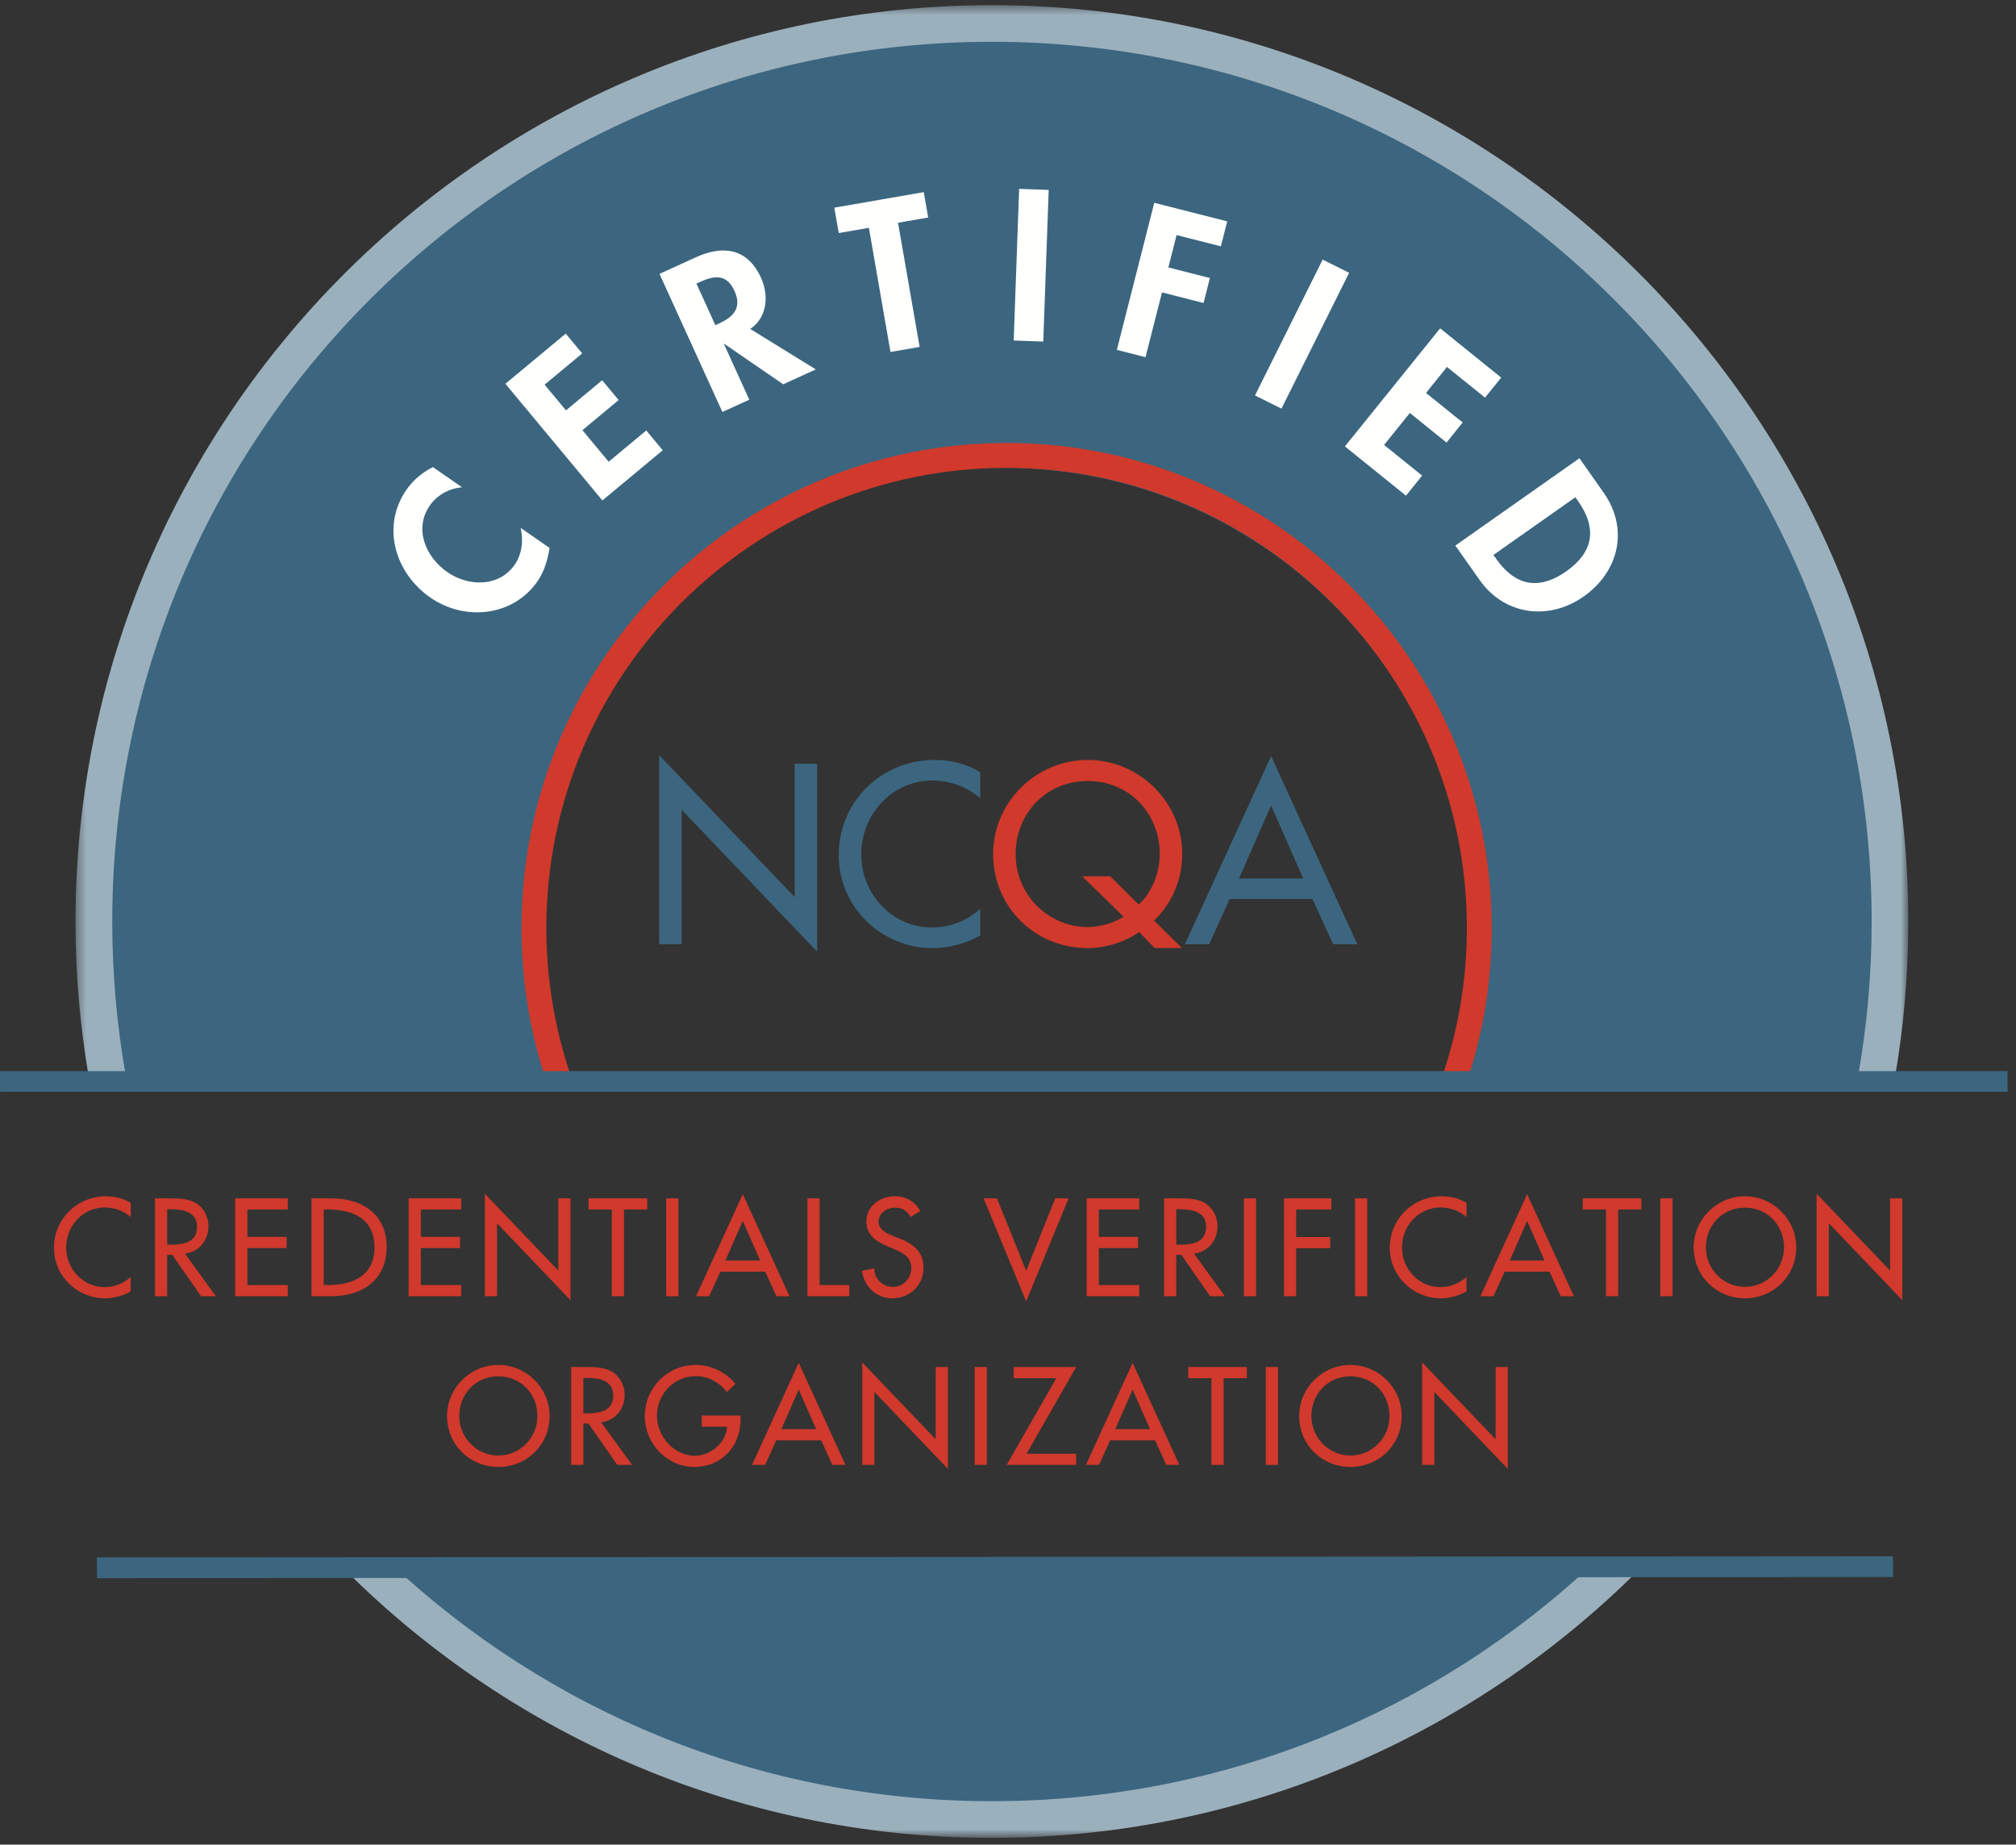 <?xml version="1.0" encoding="UTF-8"?>
<svg width="200px" height="183px" viewBox="0 0 200 183" version="1.1" xmlns="http://www.w3.org/2000/svg" xmlns:xlink="http://www.w3.org/1999/xlink">
    <rect x="0" y="0" width="200" height="183" fill="#333333" stroke="none"/>
    <!-- Generator: Sketch 53.2 (72643) - https://sketchapp.com -->
    <title>CVO_EPS CMYK</title>
    <desc>Created with Sketch.</desc>
    <defs>
        <polygon id="path-1" points="1.43 1.511 183.253 1.511 183.253 183.242 1.43 183.242"></polygon>
    </defs>
    <g id="Page-1" stroke="none" stroke-width="1" fill="none" fill-rule="evenodd">
        <g id="Home-Page" transform="translate(-160, -1375)">
            <g id="Group-4" transform="translate(120, 1334)">
                <g id="CVO_EPS-CMYK" transform="translate(40, 40)">
                    <path d="M12.965,121.741 C12.27,121.121 11.317,120.788 10.403,120.788 C8.227,120.788 6.565,122.603 6.565,124.755 C6.565,126.879 8.214,128.694 10.377,128.694 C11.33,128.694 12.245,128.333 12.965,127.689 L12.965,129.12 C12.218,129.558 11.267,129.802 10.417,129.802 C7.647,129.802 5.355,127.6 5.355,124.792 C5.355,121.921 7.661,119.68 10.518,119.68 C11.368,119.68 12.232,119.886 12.965,120.336 L12.965,121.741" id="Fill-1" fill="#D0392B"></path>
                    <path d="M16.585,124.483 L16.971,124.483 C18.208,124.483 19.547,124.252 19.547,122.706 C19.547,121.186 18.105,120.968 16.908,120.968 L16.585,120.968 L16.585,124.483 Z M21.414,129.595 L19.945,129.595 L17.086,125.488 L16.585,125.488 L16.585,129.595 L15.374,129.595 L15.374,119.886 L16.842,119.886 C17.705,119.886 18.632,119.9 19.405,120.336 C20.217,120.812 20.68,121.727 20.68,122.655 C20.68,124.045 19.753,125.205 18.348,125.371 L21.414,129.595 L21.414,129.595 Z" id="Fill-2" fill="#D0392B"></path>
                    <polyline id="Fill-3" fill="#D0392B" points="23.333 119.886 28.548 119.886 28.548 120.992 24.544 120.992 24.544 123.711 28.433 123.711 28.433 124.818 24.544 124.818 24.544 128.489 28.548 128.489 28.548 129.595 23.333 129.595 23.333 119.886"></polyline>
                    <path d="M32.117,128.489 L32.542,128.489 C35.014,128.489 37.152,127.561 37.152,124.741 C37.152,121.908 35.014,120.992 32.542,120.992 L32.117,120.992 L32.117,128.489 Z M30.906,119.886 L32.915,119.886 C35.889,119.886 38.362,121.458 38.362,124.689 C38.362,127.998 35.941,129.595 32.876,129.595 L30.906,129.595 L30.906,119.886 L30.906,119.886 Z" id="Fill-4" fill="#D0392B"></path>
                    <polyline id="Fill-5" fill="#D0392B" points="40.539 119.886 45.755 119.886 45.755 120.992 41.75 120.992 41.75 123.711 45.639 123.711 45.639 124.818 41.75 124.818 41.75 128.489 45.755 128.489 45.755 129.595 40.539 129.595 40.539 119.886"></polyline>
                    <polyline id="Fill-6" fill="#D0392B" points="48.1 119.423 55.388 127.058 55.388 119.886 56.598 119.886 56.598 129.995 49.309 122.359 49.309 129.595 48.1 129.595 48.1 119.423"></polyline>
                    <polyline id="Fill-7" fill="#D0392B" points="61.905 129.595 60.695 129.595 60.695 120.992 58.389 120.992 58.389 119.886 64.209 119.886 64.209 120.992 61.905 120.992 61.905 129.595"></polyline>
                    <polygon id="Fill-8" fill="#D0392B" points="66.091 129.595 67.302 129.595 67.302 119.886 66.091 119.886"></polygon>
                    <path d="M73.689,122.126 L71.964,126.055 L75.414,126.055 L73.689,122.126 Z M71.462,127.162 L70.355,129.595 L69.053,129.595 L73.689,119.473 L78.324,129.595 L77.024,129.595 L75.917,127.162 L71.462,127.162 L71.462,127.162 Z" id="Fill-9" fill="#D0392B"></path>
                    <polyline id="Fill-10" fill="#D0392B" points="81.312 128.489 84.262 128.489 84.262 129.595 80.103 129.595 80.103 119.886 81.312 119.886 81.312 128.489"></polyline>
                    <path d="M90.339,121.727 C89.98,121.121 89.517,120.812 88.782,120.812 C88.009,120.812 87.159,121.341 87.159,122.191 C87.159,122.95 87.908,123.35 88.512,123.582 L89.208,123.852 C90.585,124.392 91.615,125.152 91.615,126.776 C91.615,128.539 90.25,129.802 88.512,129.802 C86.941,129.802 85.718,128.642 85.511,127.085 L86.735,126.827 C86.721,127.895 87.571,128.668 88.615,128.668 C89.658,128.668 90.405,127.794 90.405,126.776 C90.405,125.732 89.568,125.282 88.73,124.933 L88.061,124.652 C86.953,124.174 85.95,123.544 85.95,122.191 C85.95,120.62 87.339,119.68 88.808,119.68 C89.889,119.68 90.779,120.208 91.306,121.148 L90.339,121.727" id="Fill-11" fill="#D0392B"></path>
                    <polyline id="Fill-12" fill="#D0392B" points="101.802 127.071 104.688 119.886 106.014 119.886 101.802 130.111 97.579 119.886 98.905 119.886 101.802 127.071"></polyline>
                    <polyline id="Fill-13" fill="#D0392B" points="107.803 119.886 113.021 119.886 113.021 120.992 109.014 120.992 109.014 123.711 112.905 123.711 112.905 124.818 109.014 124.818 109.014 128.489 113.021 128.489 113.021 129.595 107.803 129.595 107.803 119.886"></polyline>
                    <path d="M116.691,124.483 L117.077,124.483 C118.314,124.483 119.653,124.252 119.653,122.706 C119.653,121.186 118.211,120.968 117.014,120.968 L116.691,120.968 L116.691,124.483 Z M121.52,129.595 L120.052,129.595 L117.194,125.488 L116.691,125.488 L116.691,129.595 L115.48,129.595 L115.48,119.886 L116.947,119.886 C117.812,119.886 118.738,119.9 119.511,120.336 C120.321,120.812 120.786,121.727 120.786,122.655 C120.786,124.045 119.858,125.205 118.455,125.371 L121.52,129.595 L121.52,129.595 Z" id="Fill-14" fill="#D0392B"></path>
                    <polygon id="Fill-15" fill="#D0392B" points="123.4 129.595 124.611 129.595 124.611 119.886 123.4 119.886"></polygon>
                    <polyline id="Fill-16" fill="#D0392B" points="128.589 120.992 128.589 123.723 131.964 123.723 131.964 124.832 128.589 124.832 128.589 129.595 127.379 129.595 127.379 119.886 132.08 119.886 132.08 120.992 128.589 120.992"></polyline>
                    <polygon id="Fill-17" fill="#D0392B" points="134.426 129.595 135.636 129.595 135.636 119.886 134.426 119.886"></polygon>
                    <path d="M145.486,121.741 C144.792,121.121 143.839,120.788 142.924,120.788 C140.748,120.788 139.086,122.603 139.086,124.755 C139.086,126.879 140.735,128.694 142.898,128.694 C143.85,128.694 144.765,128.333 145.486,127.689 L145.486,129.12 C144.739,129.558 143.786,129.802 142.936,129.802 C140.17,129.802 137.876,127.6 137.876,124.792 C137.876,121.921 140.18,119.68 143.039,119.68 C143.889,119.68 144.753,119.886 145.486,120.336 L145.486,121.741" id="Fill-18" fill="#D0392B"></path>
                    <path d="M151.502,122.126 L149.776,126.055 L153.227,126.055 L151.502,122.126 Z M149.274,127.162 L148.167,129.595 L146.867,129.595 L151.502,119.473 L156.138,129.595 L154.836,129.595 L153.729,127.162 L149.274,127.162 L149.274,127.162 Z" id="Fill-19" fill="#D0392B"></path>
                    <polyline id="Fill-20" fill="#D0392B" points="160.529 129.595 159.318 129.595 159.318 120.992 157.014 120.992 157.014 119.886 162.835 119.886 162.835 120.992 160.529 120.992 160.529 129.595"></polyline>
                    <polygon id="Fill-21" fill="#D0392B" points="164.715 129.595 165.926 129.595 165.926 119.886 164.715 119.886"></polygon>
                    <path d="M176.988,124.741 C176.988,122.603 175.391,120.812 173.112,120.812 C170.832,120.812 169.235,122.603 169.235,124.741 C169.235,126.956 171.012,128.668 173.112,128.668 C175.211,128.668 176.988,126.956 176.988,124.741 Z M178.198,124.741 C178.198,127.624 175.918,129.802 173.112,129.802 C170.303,129.802 168.024,127.624 168.024,124.741 C168.024,121.959 170.33,119.68 173.112,119.68 C175.894,119.68 178.198,121.959 178.198,124.741 L178.198,124.741 Z" id="Fill-22" fill="#D0392B"></path>
                    <polyline id="Fill-23" fill="#D0392B" points="180.221 119.423 187.511 127.058 187.511 119.886 188.721 119.886 188.721 129.995 181.432 122.359 181.432 129.595 180.221 129.595 180.221 119.423"></polyline>
                    <path d="M53.314,141.474 C53.314,139.336 51.718,137.545 49.438,137.545 C47.159,137.545 45.562,139.336 45.562,141.474 C45.562,143.689 47.339,145.402 49.438,145.402 C51.538,145.402 53.314,143.689 53.314,141.474 Z M54.526,141.474 C54.526,144.358 52.245,146.535 49.438,146.535 C46.632,146.535 44.352,144.358 44.352,141.474 C44.352,138.692 46.656,136.414 49.438,136.414 C52.22,136.414 54.526,138.692 54.526,141.474 L54.526,141.474 Z" id="Fill-24" fill="#D0392B"></path>
                    <path d="M57.874,141.217 L58.261,141.217 C59.497,141.217 60.836,140.985 60.836,139.439 C60.836,137.92 59.394,137.702 58.197,137.702 L57.874,137.702 L57.874,141.217 Z M62.703,146.329 L61.235,146.329 L58.376,142.221 L57.874,142.221 L57.874,146.329 L56.664,146.329 L56.664,136.62 L58.132,136.62 C58.995,136.62 59.921,136.633 60.694,137.07 C61.506,137.545 61.97,138.461 61.97,139.388 C61.97,140.779 61.042,141.938 59.638,142.105 L62.703,146.329 L62.703,146.329 Z" id="Fill-25" fill="#D0392B"></path>
                    <path d="M73.47,141.436 L73.47,141.823 C73.47,144.486 71.589,146.535 68.873,146.535 C66.156,146.535 63.967,144.191 63.967,141.5 C63.967,138.706 66.206,136.414 69,136.414 C70.508,136.414 72.002,137.095 72.955,138.292 L72.105,139.106 C71.409,138.153 70.236,137.521 69.053,137.521 C66.876,137.521 65.177,139.285 65.177,141.461 C65.177,143.495 66.852,145.427 68.95,145.427 C70.456,145.427 72.079,144.127 72.13,142.542 L69.62,142.542 L69.62,141.436 L73.47,141.436" id="Fill-26" fill="#D0392B"></path>
                    <path d="M79.239,138.859 L77.515,142.788 L80.965,142.788 L79.239,138.859 Z M77.012,143.895 L75.905,146.329 L74.605,146.329 L79.239,136.206 L83.876,146.329 L82.574,146.329 L81.468,143.895 L77.012,143.895 L77.012,143.895 Z" id="Fill-27" fill="#D0392B"></path>
                    <polyline id="Fill-28" fill="#D0392B" points="85.538 136.156 92.827 143.791 92.827 136.62 94.036 136.62 94.036 146.729 86.748 139.092 86.748 146.329 85.538 146.329 85.538 136.156"></polyline>
                    <polygon id="Fill-29" fill="#D0392B" points="96.691 146.329 97.902 146.329 97.902 136.62 96.691 136.62"></polygon>
                    <polyline id="Fill-30" fill="#D0392B" points="106.762 145.223 106.762 146.329 99.871 146.329 104.791 137.726 100.567 137.726 100.567 136.62 106.762 136.62 101.842 145.223 106.762 145.223"></polyline>
                    <path d="M112.364,138.859 L110.638,142.788 L114.089,142.788 L112.364,138.859 Z M110.135,143.895 L109.029,146.329 L107.729,146.329 L112.364,136.206 L117,146.329 L115.698,146.329 L114.592,143.895 L110.135,143.895 L110.135,143.895 Z" id="Fill-31" fill="#D0392B"></path>
                    <polyline id="Fill-32" fill="#D0392B" points="121.392 146.329 120.182 146.329 120.182 137.726 117.877 137.726 117.877 136.62 123.697 136.62 123.697 137.726 121.392 137.726 121.392 146.329"></polyline>
                    <polygon id="Fill-33" fill="#D0392B" points="125.577 146.329 126.788 146.329 126.788 136.62 125.577 136.62"></polygon>
                    <path d="M137.848,141.474 C137.848,139.336 136.255,137.545 133.974,137.545 C131.694,137.545 130.098,139.336 130.098,141.474 C130.098,143.689 131.874,145.402 133.974,145.402 C136.074,145.402 137.848,143.689 137.848,141.474 Z M139.061,141.474 C139.061,144.358 136.78,146.535 133.974,146.535 C131.167,146.535 128.888,144.358 128.888,141.474 C128.888,138.692 131.192,136.414 133.974,136.414 C136.756,136.414 139.061,138.692 139.061,141.474 L139.061,141.474 Z" id="Fill-34" fill="#D0392B"></path>
                    <polyline id="Fill-35" fill="#D0392B" points="141.083 136.156 148.373 143.791 148.373 136.62 149.583 136.62 149.583 146.729 142.294 139.092 142.294 146.329 141.083 146.329 141.083 136.156"></polyline>
                    <path d="M35.735,155.952 C51.915,172.112 74.255,182.103 98.929,182.103 C123.603,182.103 145.942,172.112 162.123,155.952 L35.735,155.952" id="Fill-36" fill="#3C667F"></path>
                    <path d="M98.929,3.248 C49.539,3.248 9.502,43.286 9.502,92.676 C9.502,97.789 9.936,102.8 10.761,107.676 L55.548,107.676 C54.133,103.244 53.365,98.523 53.365,93.62 C53.365,68.097 74.056,47.406 99.579,47.406 C125.1,47.406 145.789,68.097 145.789,93.62 C145.789,98.523 145.02,103.244 143.605,107.676 L187.097,107.676 C187.921,102.8 188.356,97.789 188.356,92.676 C188.356,43.286 148.32,3.248 98.929,3.248" id="Fill-37" fill="#3C667F"></path>
                    <g id="Group-41" transform="translate(6.061, 0)">
                        <mask id="mask-2" fill="white">
                            <use xlink:href="#path-1"></use>
                        </mask>
                        <g id="Clip-39"></g>
                        <path d="M6.408,107.676 C5.532,102.723 5.076,97.627 5.076,92.421 C5.076,44.223 44.147,5.147 92.347,5.147 C140.547,5.147 179.62,44.223 179.62,92.421 C179.62,97.627 179.161,102.723 178.288,107.676 L181.968,107.676 C182.809,102.715 183.253,97.62 183.253,92.421 C183.253,42.291 142.474,1.511 92.347,1.511 C42.218,1.511 1.43,42.291 1.43,92.421 C1.43,97.62 1.876,102.715 2.718,107.676 L6.408,107.676" id="Fill-38" fill="#9BB0BD" mask="url(#mask-2)"></path>
                        <path d="M152.177,155.952 C136.553,170.671 115.506,179.694 92.347,179.694 C69.188,179.694 48.139,170.671 32.517,155.952 L27.385,155.952 C43.902,172.833 66.92,183.333 92.347,183.333 C117.773,183.333 140.791,172.833 157.303,155.952 L152.177,155.952" id="Fill-40" fill="#9BB0BD" mask="url(#mask-2)"></path>
                    </g>
                    <polyline id="Fill-42" fill="#3C667F" points="65.394 75.918 78.836 90.003 78.836 76.773 81.068 76.773 81.068 95.418 67.627 81.333 67.627 94.682 65.394 94.682 65.394 75.918"></polyline>
                    <path d="M97.245,80.192 C95.962,79.05 94.205,78.435 92.52,78.435 C88.503,78.435 85.439,81.785 85.439,85.752 C85.439,89.67 88.479,93.02 92.47,93.02 C94.227,93.02 95.914,92.353 97.245,91.167 L97.245,93.803 C95.865,94.611 94.108,95.061 92.541,95.061 C87.435,95.061 83.206,91.002 83.206,85.823 C83.206,80.524 87.459,76.392 92.732,76.392 C94.3,76.392 95.889,76.773 97.245,77.605 L97.245,80.192" id="Fill-43" fill="#3C667F"></path>
                    <path d="M112.968,90.741 C114.344,89.506 115.056,87.438 115.056,85.727 C115.056,81.785 112.111,78.483 107.911,78.483 C103.702,78.483 100.758,81.785 100.758,85.727 C100.758,89.812 104.038,92.971 107.911,92.971 C109,92.971 110.379,92.639 111.47,91.952 L107.362,87.935 L110.141,87.935 L112.968,90.741 Z M114.556,95.061 L113.015,93.47 C111.544,94.492 109.621,95.061 107.911,95.061 C102.732,95.061 98.526,91.048 98.526,85.727 C98.526,80.595 102.779,76.392 107.911,76.392 C113.038,76.392 117.289,80.595 117.289,85.727 C117.289,88.27 116.244,90.667 114.489,92.33 L117.267,95.061 L114.556,95.061 L114.556,95.061 Z" id="Fill-44" fill="#D0392B"></path>
                    <path d="M126.102,80.906 L122.918,88.152 L129.285,88.152 L126.102,80.906 Z M121.994,90.189 L119.952,94.682 L117.55,94.682 L126.102,76.012 L134.652,94.682 L132.253,94.682 L130.209,90.189 L121.994,90.189 L121.994,90.189 Z" id="Fill-45" fill="#3C667F"></path>
                    <path d="M56.517,107.403 C55.023,102.894 54.2,98.079 54.2,93.076 C54.2,67.898 74.686,47.415 99.864,47.415 C125.041,47.415 145.524,67.898 145.524,93.076 C145.524,98.079 144.703,102.894 143.209,107.403 L145.814,107.403 C147.23,102.876 147.991,98.064 147.991,93.076 C147.991,66.538 126.402,44.947 99.864,44.947 C73.324,44.947 51.735,66.538 51.735,93.076 C51.735,98.064 52.495,102.876 53.912,107.403 L56.517,107.403" id="Fill-46" fill="#D0392B"></path>
                    <polyline id="Fill-47" fill="#3C667F" points="9.621 157.565 9.609 155.509 187.795 155.397 187.808 157.455 9.621 157.565"></polyline>
                    <polyline id="Fill-48" fill="#3C667F" points="0.012 109.32 0 107.264 199.156 107.264 199.17 109.32 0.012 109.32"></polyline>
                    <path d="M45.838,49.344 C44.552,49.448 43.353,50.124 42.636,51.159 C41.032,53.473 42.245,56.28 44.379,57.759 C46.464,59.205 49.505,59.27 51.062,57.021 C51.779,55.988 51.955,54.577 51.648,53.37 L54.521,55.361 C54.323,56.559 54.009,57.677 53.315,58.679 C50.903,62.159 46.114,62.656 42.7,60.289 C39.186,57.855 37.802,53.226 40.315,49.598 C40.986,48.63 41.909,47.861 42.948,47.341 L45.838,49.344" id="Fill-49" fill="#FFFFFE"></path>
                    <polyline id="Fill-50" fill="#FFFFFE" points="54.029 39.162 56.147 41.711 59.739 38.724 61.373 40.689 57.78 43.676 60.383 46.808 64.114 43.706 65.748 45.671 59.761 50.648 50.138 39.073 56.126 34.097 57.759 36.062 54.029 39.162"></polyline>
                    <path d="M70.968,33.259 L71.314,33.102 C72.786,32.432 73.623,31.523 72.861,29.852 C72.092,28.161 70.87,28.323 69.453,28.968 L69.089,29.133 L70.968,33.259 Z M80.933,37.65 L77.698,39.124 L71.858,35.114 L71.821,35.13 L74.336,40.655 L71.665,41.871 L65.426,28.17 L69.041,26.523 C71.748,25.289 74.167,25.636 75.5,28.562 C76.294,30.306 76.126,32.489 74.43,33.635 L80.933,37.65 L80.933,37.65 Z" id="Fill-51" fill="#FFFFFE"></path>
                    <polyline id="Fill-52" fill="#FFFFFE" points="91.233 35.415 88.341 35.918 86.2 23.602 83.209 24.121 82.771 21.603 91.644 20.061 92.082 22.579 89.091 23.098 91.233 35.415"></polyline>
                    <polyline id="Fill-53" fill="#FFFFFE" points="103.498 34.886 100.565 34.78 101.105 19.736 104.038 19.842 103.498 34.886"></polyline>
                    <polyline id="Fill-54" fill="#FFFFFE" points="116.726 24.321 115.908 27.533 120.03 28.583 119.4 31.059 115.277 30.011 113.642 36.435 110.798 35.711 114.511 21.121 121.748 22.962 121.118 25.439 116.726 24.321"></polyline>
                    <polyline id="Fill-55" fill="#FFFFFE" points="127.13 41.539 124.503 40.232 131.215 26.758 133.842 28.065 127.13 41.539"></polyline>
                    <polyline id="Fill-56" fill="#FFFFFE" points="143.55 37.405 141.47 39.983 145.106 42.915 143.502 44.905 139.865 41.971 137.311 45.141 141.085 48.186 139.482 50.174 133.423 45.288 142.871 33.574 148.929 38.461 147.324 40.448 143.55 37.405"></polyline>
                    <path d="M148.159,56.055 L148.435,56.445 C150.515,59.4 152.95,59.394 155.383,57.682 C158.061,55.797 158.482,53.45 156.564,50.724 L156.288,50.332 L148.159,56.055 Z M156.688,46.462 L159.1,49.889 C161.606,53.448 160.624,57.703 157.114,60.174 C153.653,62.611 149.253,62.047 146.783,58.536 L144.38,55.126 L156.688,46.462 L156.688,46.462 Z" id="Fill-57" fill="#FFFFFE"></path>
                </g>
            </g>
        </g>
    </g>
</svg>
